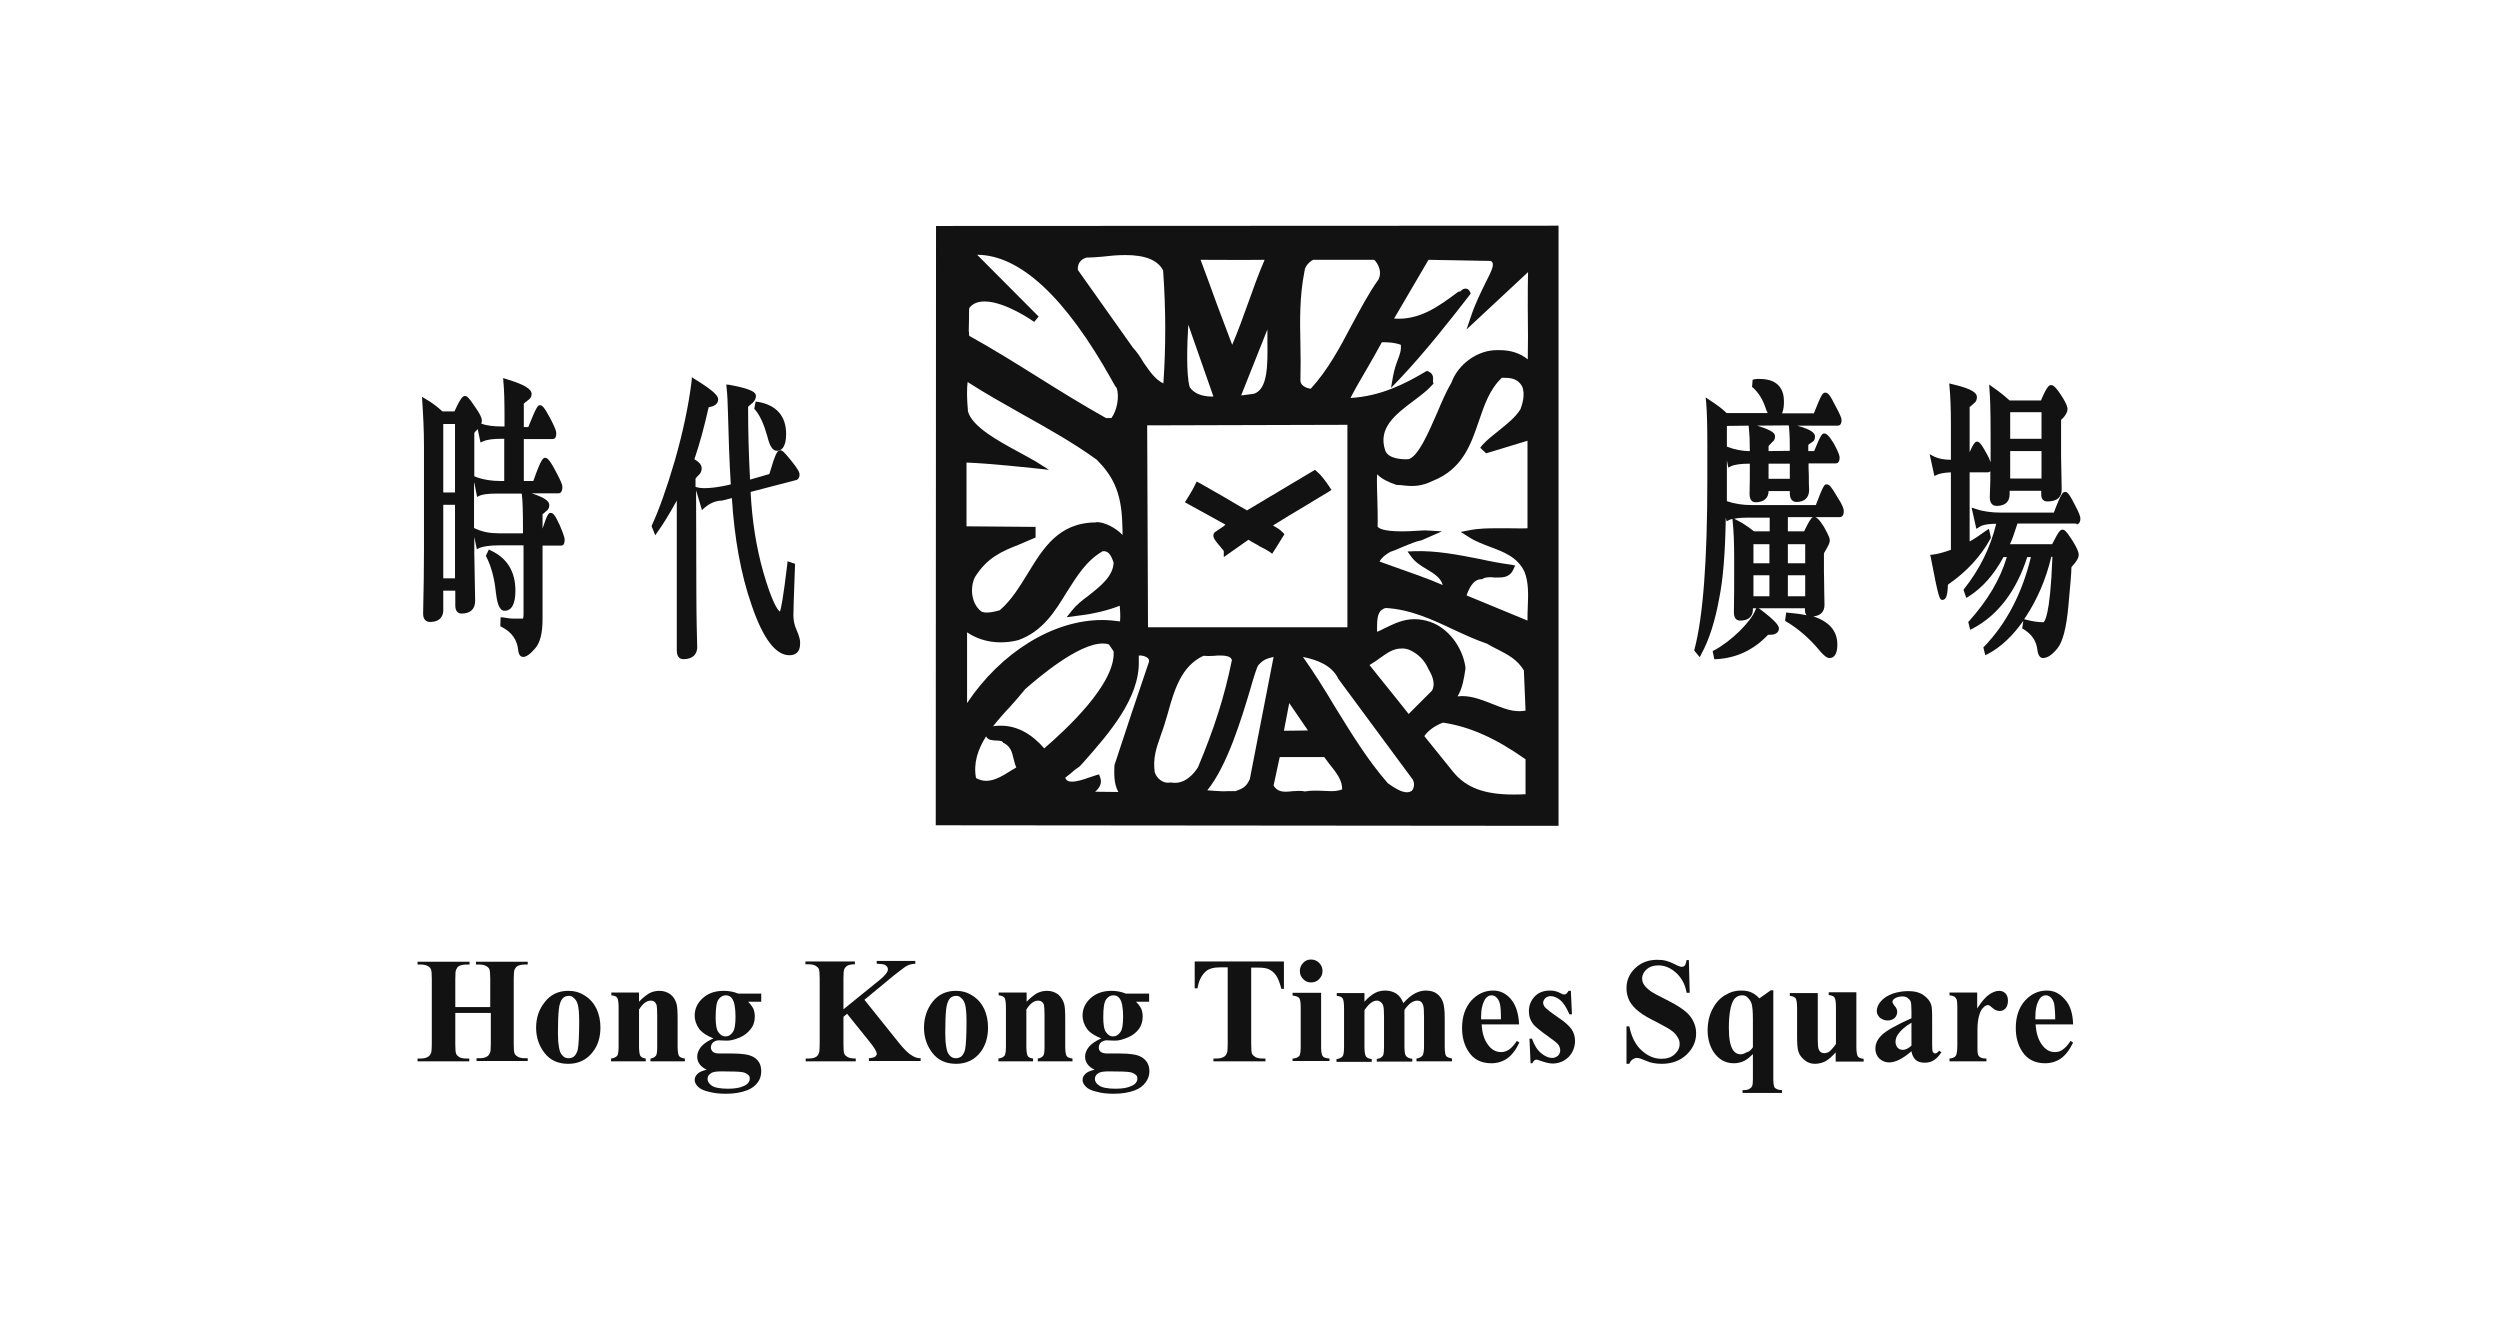 <svg xmlns="http://www.w3.org/2000/svg" width="144" height="76" viewBox="0 0 144 76" fill="none"><rect width="144" height="76" fill="white"></rect><g clip-path="url(#clip0_1019_4856)"><path d="M75.854 27.159L75.742 27.062L71.827 29.398C71.408 29.157 70.974 28.915 70.555 28.657C70.088 28.383 69.604 28.11 69.121 27.836L68.928 27.739L68.831 27.932C68.718 28.174 68.59 28.383 68.461 28.593L68.251 28.931L70.587 30.22C70.555 30.252 70.506 30.284 70.474 30.316C70.329 30.413 70.168 30.526 70.023 30.622C69.959 30.655 69.91 30.719 69.894 30.8C69.862 30.977 70.007 31.154 70.265 31.46C70.345 31.557 70.458 31.686 70.49 31.734V32.088L71.908 31.09C72.133 31.235 72.375 31.347 72.568 31.476C72.761 31.573 72.955 31.669 73.1 31.766L73.277 31.895L73.486 31.573C73.567 31.444 73.583 31.412 73.905 30.896L73.986 30.767L73.873 30.655C73.728 30.494 73.519 30.381 73.325 30.268C73.921 29.898 74.517 29.527 75.129 29.173C75.597 28.883 76.064 28.609 76.515 28.335L76.692 28.222L76.579 28.045C76.322 27.659 76.096 27.369 75.854 27.159" fill="#121212"></path><path d="M54.108 13.016H53.915L53.899 47.536L89.772 47.568V13L54.108 13.016ZM71.489 22.778L73.003 18.976V19.653C73.019 21.006 73.035 22.407 72.23 22.681L71.489 22.778ZM71.86 17.543C71.586 18.316 71.296 19.105 70.974 19.862C70.7 19.153 70.41 18.348 70.088 17.51C69.782 16.657 69.46 15.787 69.153 14.965C69.862 14.965 71.666 14.981 72.842 14.965C72.472 15.819 72.166 16.689 71.86 17.543V17.543ZM68.445 18.702L69.894 22.842H69.814C69.218 22.842 68.751 22.649 68.525 22.294C68.316 21.537 68.38 19.798 68.445 18.702V18.702ZM59.682 26.595C59.408 26.434 59.054 26.241 58.699 26.048C57.539 25.419 55.977 24.582 55.751 23.68V23.631C55.687 22.939 55.687 22.391 55.735 22.005C56.782 22.681 57.862 23.277 58.909 23.873C60.342 24.678 61.824 25.5 63.177 26.483C64.031 27.352 64.595 28.271 64.643 30.155C64.659 30.494 64.659 30.687 64.659 30.816C64.273 30.397 63.612 30.075 63.193 30.075C63.145 30.075 63.113 30.091 63.113 30.091C60.97 30.107 60.084 31.589 59.215 33.006C58.748 33.764 58.264 34.569 57.588 35.149C57.217 35.262 56.686 35.358 56.492 35.197C55.913 34.714 55.88 33.812 56.154 33.248C56.863 32.104 57.733 31.75 58.667 31.38C58.941 31.267 59.231 31.138 59.537 31.009L59.65 30.961V30.349L55.671 30.316V26.644C57.056 26.692 59.505 26.966 59.537 26.966L60.423 27.062L59.682 26.595ZM67.011 22.085C66.512 21.843 66.206 21.36 65.867 20.877C65.69 20.571 65.481 20.265 65.255 20.023L62.082 15.545C62.05 15.078 62.372 14.885 62.597 14.836C62.807 14.836 63.113 14.82 63.451 14.788C63.87 14.74 64.337 14.691 64.82 14.691C65.964 14.691 66.689 14.981 66.995 15.577C67.156 17.832 67.156 19.959 67.011 22.085ZM64.418 45.619L63.081 45.603C63.371 45.361 63.483 45.072 63.371 44.782L63.306 44.604L63.129 44.653C63.016 44.685 62.887 44.733 62.742 44.782C62.436 44.894 62.034 45.023 61.744 45.023C61.534 45.023 61.422 44.959 61.357 44.798C61.47 44.701 61.583 44.62 61.679 44.54C61.84 44.395 62.001 44.266 62.179 44.153L62.404 43.912C63.854 42.269 65.674 40.207 65.594 38.032V37.758C65.803 37.742 66.012 37.807 66.125 37.919C66.173 37.968 66.189 38.032 66.189 38.097C65.513 40.078 64.853 42.043 64.208 44.025L64.192 44.073C64.176 44.54 64.144 45.136 64.418 45.619V45.619ZM63.516 37.066C63.644 37.066 63.757 37.082 63.87 37.114L64.144 37.517C64.273 39.401 61.341 42.075 60.149 43.106C59.408 42.253 58.57 41.801 57.652 41.801C57.507 41.801 57.346 41.801 57.201 41.834C57.507 41.447 57.829 41.077 58.168 40.722C58.474 40.384 58.78 40.03 59.054 39.691C59.827 39.015 62.114 37.066 63.516 37.066V37.066ZM56.798 42.414C56.798 42.414 56.815 42.43 56.815 42.446C56.927 42.639 57.153 42.639 57.378 42.655C57.507 42.655 57.717 42.671 57.749 42.736L57.781 42.784L57.829 42.8C58.216 43.01 58.297 43.332 58.377 43.686C58.425 43.847 58.458 44.041 58.538 44.202C58.458 44.25 58.377 44.314 58.297 44.347C57.813 44.653 57.314 44.975 56.815 44.975C56.605 44.975 56.412 44.926 56.218 44.814C56.057 43.944 56.331 43.155 56.798 42.414V42.414ZM64.015 24.082H63.709C62.388 23.341 61.083 22.536 59.827 21.747C58.538 20.941 57.201 20.104 55.832 19.347C55.816 19.314 55.816 19.282 55.816 19.234C55.816 19.169 55.816 19.121 55.8 19.057C55.816 18.541 55.816 18.235 55.816 18.042C55.816 17.8 55.816 17.8 55.848 17.72C56.041 17.478 56.331 17.365 56.718 17.365C57.91 17.365 59.553 18.525 59.569 18.541L59.827 18.235L56.283 14.675C58.764 14.691 61.373 17.124 64.031 21.876C64.192 22.166 64.257 22.294 64.321 22.343C64.482 22.826 64.353 23.631 64.015 24.082V24.082ZM58.651 36.872C60.052 36.373 60.761 35.229 61.438 34.118C62.034 33.184 62.565 32.298 63.516 31.75C63.806 31.718 63.983 31.911 64.144 32.41C64.112 33.2 63.387 33.764 62.694 34.311C62.324 34.585 62.001 34.843 61.76 35.149L61.438 35.551L62.163 35.455C63 35.358 63.838 35.149 64.498 34.891C64.514 35.149 64.546 35.455 64.514 35.793C64.16 35.745 63.822 35.713 63.483 35.713C60.648 35.713 57.652 37.581 55.703 40.497V36.421C56.508 36.969 57.556 37.146 58.651 36.872V36.872ZM66.834 42.43C66.882 42.301 66.93 42.156 66.979 42.011C67.092 41.705 67.172 41.383 67.269 41.077C67.639 39.74 68.042 38.37 69.314 37.775C69.492 37.791 69.717 37.791 69.943 37.775C70.055 37.758 70.184 37.758 70.297 37.758C70.764 37.758 70.909 37.871 70.958 38.016C70.523 40.158 69.943 41.947 69.008 44.186C68.783 44.556 68.235 45.217 67.462 45.072H67.414H67.382C66.963 45.152 66.608 44.798 66.512 44.475C66.399 43.686 66.608 43.074 66.834 42.43V42.43ZM72.005 39.74C72.182 39.111 72.375 38.483 72.472 38.322L72.52 38.274C72.794 37.968 73.035 37.919 73.358 37.839L71.989 44.878C71.779 45.329 71.602 45.41 71.167 45.571H70.668C70.474 45.587 70.249 45.571 69.991 45.555C69.846 45.539 69.701 45.539 69.54 45.523C70.7 44.089 71.505 41.399 72.005 39.74V39.74ZM66.077 24.501C67.575 24.501 76.177 24.469 77.61 24.469V36.131H66.125L66.077 24.501ZM73.954 42.092L74.26 40.497L75.339 42.075L73.954 42.092ZM77.095 39.111L81.38 44.91C81.492 45.136 81.46 45.394 81.315 45.555C81.235 45.603 81.138 45.635 81.041 45.635C80.703 45.635 80.317 45.378 79.994 45.152L79.93 45.104C78.722 43.718 77.787 42.156 76.869 40.674C76.305 39.724 75.71 38.773 75.049 37.839C75.919 38.016 76.724 38.338 77.095 39.111V39.111ZM73.712 43.606H76.273C76.37 43.734 76.467 43.863 76.563 43.992C76.966 44.492 77.336 44.959 77.304 45.474C77.111 45.539 76.918 45.571 76.676 45.571C76.531 45.571 76.402 45.555 76.257 45.555C75.903 45.539 75.516 45.523 75.162 45.587C74.969 45.539 74.727 45.555 74.453 45.571C74.324 45.587 74.195 45.603 74.067 45.603C73.728 45.603 73.519 45.506 73.358 45.249L73.712 43.606ZM88.016 15.674C88 16.141 88 16.898 88 17.688C88.016 18.799 88.016 20.007 88 20.7C87.565 20.345 87.017 20.168 86.389 20.168C86.325 20.168 86.26 20.168 86.212 20.168C85.101 20.168 83.989 20.974 83.603 22.037C83.329 22.504 83.055 23.116 82.781 23.776C82.266 24.952 81.686 26.305 81.122 26.45C80.8 26.466 79.962 26.45 79.785 25.935C79.366 24.662 80.349 23.889 81.428 23.084C81.831 22.778 82.201 22.504 82.491 22.182L82.572 22.085L82.539 21.988C82.539 21.972 82.539 21.94 82.539 21.908C82.555 21.795 82.572 21.521 82.298 21.409L82.201 21.36L82.105 21.409C80.945 22.101 79.527 22.826 77.787 22.923C78.094 22.327 78.448 21.731 78.786 21.151C79.06 20.684 79.334 20.184 79.592 19.717C79.737 19.701 80.333 19.717 80.687 19.862C80.719 20.2 80.623 20.426 80.51 20.732C80.413 20.99 80.317 21.264 80.236 21.682L80.123 22.343L80.59 21.86C82.088 20.281 83.538 18.428 84.65 16.995L84.714 16.898L84.666 16.802C84.585 16.624 84.456 16.624 84.408 16.624C84.295 16.624 84.215 16.689 84.15 16.753C84.134 16.769 84.102 16.785 84.086 16.802L84.037 16.785L83.957 16.834C82.878 17.639 81.766 18.461 80.3 18.348L82.282 14.965L85.874 15.03C86.099 15.175 86.003 15.448 85.552 16.318C85.31 16.818 84.988 17.446 84.73 18.219L84.472 18.976L88.016 15.674ZM83.119 41.624C84.65 41.85 86.164 42.526 87.871 43.734V45.748C87.614 45.764 87.372 45.764 87.162 45.764C85.519 45.764 84.456 45.378 83.715 44.475L82.04 42.398C82.266 42.075 82.668 41.785 83.119 41.624V41.624ZM81.154 37.42C81.669 37.646 82.056 38.016 82.282 38.548C82.588 39.047 82.652 39.45 82.491 39.772L81.138 41.125C80.767 40.642 80.333 40.126 79.93 39.611C79.559 39.16 79.221 38.725 78.883 38.306C79.108 38.177 79.318 38.032 79.511 37.887C79.914 37.597 80.268 37.356 80.703 37.356C80.848 37.34 81.009 37.372 81.154 37.42ZM84.215 40.094C84.134 40.094 84.054 40.11 83.957 40.11C84.247 39.627 84.327 39.063 84.408 38.532V38.451V38.419C84.231 37.243 83.409 36.18 82.394 35.825C82.072 35.713 81.766 35.664 81.476 35.664C80.8 35.664 80.284 35.938 79.769 36.18C79.608 36.26 79.463 36.341 79.318 36.389V36.196C79.318 35.568 79.35 35.149 79.817 35.02C81.251 35.1 82.523 35.697 83.748 36.276C84.376 36.566 85.004 36.856 85.664 37.082C85.874 37.211 86.083 37.324 86.293 37.42C86.873 37.726 87.372 37.968 87.775 38.612L87.871 40.932C87.758 40.948 87.63 40.964 87.517 40.964C86.969 40.964 86.486 40.755 85.954 40.545C85.407 40.336 84.843 40.094 84.215 40.094V40.094ZM85.31 33.361H85.374L85.423 33.329C85.503 33.28 85.632 33.248 85.842 33.248C85.922 33.248 85.987 33.248 86.067 33.264H86.309C86.518 33.264 86.969 33.264 87.162 32.813L87.275 32.572L87.017 32.523C86.421 32.443 85.826 32.33 85.246 32.201C84.005 31.959 82.717 31.702 81.444 31.75L81.073 31.766L81.283 32.056C81.508 32.378 81.847 32.588 82.169 32.781C82.604 33.039 82.99 33.28 83.103 33.699C82.185 33.296 81.251 32.99 80.317 32.652C80.026 32.555 79.753 32.443 79.463 32.346C79.559 32.153 79.769 31.959 80.091 31.782C80.349 31.702 80.59 31.589 80.816 31.492C81.186 31.347 81.525 31.186 81.879 31.122L83.055 30.606L82.233 30.558C82.105 30.542 81.879 30.558 81.605 30.574C81.347 30.59 81.041 30.606 80.751 30.606C79.672 30.606 79.414 30.429 79.35 30.332C79.366 29.914 79.35 29.334 79.334 28.722C79.318 28.238 79.302 27.755 79.318 27.32C79.624 27.61 80.01 27.787 80.397 27.916L80.445 27.932C80.606 27.932 80.751 27.948 80.88 27.965C81.444 28.029 81.911 27.997 82.507 27.707C84.231 27.03 84.714 25.629 85.181 24.26C85.503 23.309 85.809 22.423 86.502 21.763H86.695C87.162 21.763 87.452 21.892 87.662 22.23C87.887 22.713 87.662 23.341 87.581 23.567C87.259 24.082 86.776 24.437 86.325 24.807C86.003 25.065 85.664 25.323 85.374 25.645L85.262 25.79L85.6 26.112L87.984 25.387V30.429C87.646 30.445 87.291 30.429 86.953 30.429C86.711 30.429 86.47 30.429 86.228 30.429C85.777 30.429 85.197 30.429 84.633 30.542L84.134 30.639L84.569 30.912C84.956 31.17 85.391 31.331 85.809 31.492C86.631 31.798 87.404 32.088 87.807 32.926C88.048 33.522 88.032 34.215 88 34.956C87.984 35.213 87.984 35.487 87.984 35.745C86.808 35.262 85.648 34.778 84.472 34.295C84.698 33.667 84.956 33.377 85.31 33.361V33.361ZM75.146 15.626C75.13 15.352 75.468 15.03 75.645 14.965H79.157C79.43 15.239 79.592 15.69 79.414 16.077C78.818 16.914 78.335 17.849 77.852 18.735C77.192 19.991 76.499 21.296 75.5 22.391C75.226 22.359 74.904 22.198 74.904 21.924C74.92 21.199 74.92 20.506 74.904 19.83C74.872 18.412 74.856 17.075 75.13 15.674V15.658V15.626H75.146Z" fill="#121212"></path><path d="M31.718 29.543C31.621 29.543 31.541 29.543 31.251 30.445V29.623C31.283 29.607 31.331 29.543 31.492 29.414C31.637 29.317 31.637 29.156 31.637 29.092C31.637 28.915 31.509 28.705 30.622 28.415H32.169C32.266 28.415 32.394 28.351 32.394 28.045C32.394 27.948 32.346 27.771 32.008 27.143C31.637 26.434 31.509 26.37 31.396 26.37C31.299 26.37 31.186 26.37 30.719 27.707H30.172V25.29H31.831C32.04 25.29 32.04 25.049 32.04 24.936C32.04 24.775 31.847 24.388 31.686 24.082C31.347 23.454 31.235 23.341 31.106 23.341C30.993 23.341 30.929 23.341 30.429 24.598H30.172V23.245C30.204 23.229 30.268 23.164 30.413 23.051C30.542 22.971 30.622 22.842 30.622 22.697C30.622 22.407 30.204 22.149 29.189 21.843L28.98 21.779L28.996 21.988C29.044 22.471 29.06 23.164 29.06 24.098V24.566H28.963C28.384 24.566 27.981 24.501 27.723 24.404C27.739 24.34 27.755 24.292 27.755 24.227C27.755 24.066 27.642 23.825 27.353 23.422C26.982 22.858 26.885 22.81 26.789 22.81C26.692 22.81 26.579 22.81 26.177 23.696H25.484C25.162 23.406 24.84 23.164 24.55 23.003L24.308 22.858L24.324 23.148C24.372 23.857 24.421 24.743 24.421 25.725V31.621C24.421 32.684 24.405 33.941 24.372 35.358C24.372 35.793 24.679 35.825 24.759 35.825C25.436 35.825 25.532 35.39 25.532 35.149V34.021H26.225V34.891C26.225 35.294 26.483 35.342 26.579 35.342C27.095 35.342 27.369 35.084 27.369 34.601C27.337 33.087 27.32 32.185 27.32 31.879V30.928L27.465 31.637L27.626 31.556C27.836 31.476 28.206 31.412 28.738 31.412H30.155V35.374C30.155 35.584 30.123 35.632 30.123 35.632H29.866H29.592C29.382 35.632 29.205 35.6 29.012 35.568L28.834 35.551L28.818 36.067L28.899 36.115C29.479 36.405 29.801 36.872 29.849 37.468C29.866 37.565 29.898 37.839 30.139 37.839C30.317 37.839 30.542 37.678 30.832 37.339C31.122 37.001 31.251 36.453 31.251 35.648V31.428H32.314C32.523 31.428 32.523 31.186 32.523 31.073C32.523 30.912 32.33 30.461 32.249 30.268C31.976 29.672 31.863 29.543 31.718 29.543V29.543ZM26.209 28.367H25.532V24.421H26.209V28.367ZM26.209 33.312H25.532V29.076H26.209V33.312ZM27.32 24.952C27.32 24.952 27.32 24.904 27.465 24.775C27.481 24.759 27.497 24.743 27.514 24.71L27.675 25.484L27.836 25.419C28.045 25.323 28.4 25.274 28.867 25.274H29.044V27.707H28.851C28.303 27.707 27.836 27.626 27.481 27.497L27.32 27.433V24.952ZM27.32 27.803L27.481 28.625L27.642 28.544C27.788 28.48 28.11 28.431 28.577 28.431H30.043L30.059 28.48C30.107 28.866 30.123 29.511 30.123 30.509V30.719H28.754C28.222 30.719 27.804 30.638 27.449 30.477L27.304 30.413V27.803H27.32Z" fill="#121212"></path><path d="M29.06 35.181C29.479 35.181 29.688 34.778 29.688 34.021C29.688 32.942 29.221 32.153 28.287 31.718L28.158 31.653L27.981 32.024L28.013 32.072C28.287 32.604 28.48 33.296 28.561 34.118C28.625 34.666 28.738 35.181 29.06 35.181" fill="#121212"></path><path d="M43.445 23.551L43.493 23.599C43.783 23.938 44.008 24.453 44.202 25.146C44.331 25.694 44.508 25.967 44.749 25.967C44.991 25.967 45.281 25.79 45.281 25.001C45.281 23.97 44.733 23.342 43.67 23.148L43.525 23.132L43.445 23.551Z" fill="#121212"></path><path d="M45.877 36.276C45.748 35.986 45.7 35.696 45.7 35.439C45.7 35.052 45.732 34.375 45.764 33.361L45.797 32.475L45.362 32.33L45.346 32.507C45.12 34.424 44.991 35.036 44.927 35.229C44.782 35.133 44.476 34.698 43.976 32.99C43.557 31.524 43.316 29.962 43.235 28.335L45.893 27.642C45.958 27.61 46.054 27.529 46.054 27.336C46.054 27.223 45.99 27.046 45.571 26.531C45.104 25.951 45.039 25.935 44.943 25.935C44.782 25.935 44.685 26.047 44.315 27.304L43.203 27.626C43.123 26.144 43.09 24.727 43.09 23.438C43.123 23.39 43.219 23.325 43.316 23.229L43.364 23.196C43.477 23.067 43.541 22.955 43.541 22.81C43.541 22.633 43.413 22.423 42.011 22.165L41.834 22.149L41.85 22.326C41.898 22.697 41.914 23.196 41.931 23.792C41.963 25.145 42.011 26.531 42.092 27.9L42.043 27.916C42.043 27.916 41.995 27.916 41.898 27.948C41.093 28.125 40.529 28.142 40.255 28.093L40.062 28.045V27.578C40.078 27.529 40.159 27.449 40.288 27.32C40.368 27.239 40.416 27.111 40.416 26.966C40.416 26.788 40.288 26.627 39.998 26.45C40.288 25.596 40.561 24.614 40.819 23.454C40.835 23.454 40.867 23.454 40.916 23.438C41.318 23.357 41.367 23.116 41.367 23.003C41.367 22.826 41.206 22.568 40.03 21.843L39.852 21.73L39.836 21.956C39.659 23.406 39.321 24.952 38.87 26.531C38.387 28.174 37.952 29.382 37.549 30.252L37.533 30.316L37.742 30.832L37.887 30.622C38.193 30.203 38.564 29.591 38.983 28.834V33.747V37.468C38.983 37.887 39.208 37.968 39.353 37.968C40.046 37.968 40.159 37.533 40.159 37.275C40.11 35.439 40.11 34.392 40.11 34.118L40.094 28.238L40.432 29.382L40.593 29.237C40.9 28.979 41.238 28.834 41.592 28.834L42.156 28.689C42.301 30.993 42.672 33.087 43.3 34.875C43.96 36.808 44.685 37.742 45.474 37.742C45.877 37.742 46.086 37.5 46.086 37.082C46.102 36.872 46.038 36.647 45.877 36.276" fill="#121212"></path><path d="M105.22 27.9C105.091 27.9 105.043 27.9 104.592 29.092H100.887C100.355 29.092 99.872 29.011 99.469 28.866V27.61V26.515L99.55 26.933L99.711 26.853C99.92 26.756 100.291 26.708 100.774 26.708H100.79V26.982C100.79 27.384 100.79 27.868 100.774 28.448C100.774 28.866 100.983 28.931 101.128 28.931C101.595 28.931 101.869 28.689 101.869 28.287H103.093V28.431C103.093 28.866 103.383 28.915 103.464 28.915C103.947 28.915 104.205 28.657 104.205 28.222C104.189 27.964 104.189 27.674 104.189 27.384C104.189 27.223 104.173 27.078 104.173 26.966V26.74V26.692H105.735C105.832 26.692 105.961 26.643 105.961 26.354C105.961 26.305 105.961 26.16 105.639 25.564C105.333 25.065 105.204 24.968 105.075 24.968C104.978 24.968 104.898 24.968 104.495 25.983H104.157V25.629C104.173 25.613 104.237 25.548 104.398 25.451C104.495 25.403 104.543 25.29 104.543 25.145C104.543 24.968 104.398 24.759 103.512 24.517H105.864C105.945 24.517 106.074 24.469 106.074 24.195C106.074 24.098 106.025 23.937 105.703 23.341C105.397 22.729 105.284 22.616 105.139 22.616C104.994 22.616 104.93 22.665 104.479 23.808H102.642C102.739 23.615 102.755 23.341 102.755 23.116C102.755 22.536 102.514 21.827 101.354 21.827C101.209 21.827 101.128 21.827 101.064 21.843L100.951 21.875L100.919 22.294L100.967 22.326C101.273 22.6 101.515 22.971 101.676 23.438C101.724 23.583 101.773 23.712 101.821 23.792H99.453C99.211 23.551 98.905 23.325 98.487 23.051L98.245 22.89L98.277 23.196C98.326 23.808 98.342 24.582 98.342 25.629V27.658C98.342 32.249 98.1 35.535 97.601 37.404L97.585 37.468L97.907 37.855L98.003 37.662C98.438 36.872 98.793 35.777 99.034 34.424C99.244 33.393 99.373 31.879 99.405 29.817L99.453 30.026L99.614 29.946C99.662 29.93 99.711 29.897 99.791 29.897L99.807 30.091C99.856 30.59 99.888 31.202 99.888 32.104V33.103C99.888 33.667 99.888 34.392 99.872 35.278C99.872 35.696 100.113 35.745 100.226 35.745C100.838 35.745 100.967 35.39 100.967 35.1V35.036H101.161L101.112 35.133C100.983 35.471 100.677 35.873 100.194 36.357C99.711 36.824 99.228 37.194 98.744 37.452L98.648 37.501L98.744 37.968H98.873C100.017 37.903 101.016 37.436 101.837 36.566H101.934C102.417 36.566 102.465 36.309 102.465 36.196C102.465 36.051 102.32 35.793 101.354 35.068L101.289 35.036H103.963V35.084C103.963 35.261 103.996 35.374 104.06 35.439C103.754 35.374 103.4 35.326 103.013 35.294L102.884 35.278L102.82 35.761L102.9 35.809C103.577 36.212 104.205 36.76 104.737 37.388C105.155 37.903 105.316 37.903 105.381 37.903C105.574 37.903 105.832 37.774 105.832 37.13C105.832 36.341 105.365 35.809 104.447 35.503C104.865 35.471 105.091 35.229 105.091 34.843L105.075 34.005C105.075 33.441 105.059 33.071 105.059 32.926V31.879C105.059 31.879 105.075 31.83 105.155 31.701C105.316 31.428 105.397 31.267 105.397 31.122C105.397 31.025 105.349 30.864 105.059 30.348C104.817 29.962 104.688 29.833 104.559 29.785H105.977C106.025 29.785 106.202 29.768 106.202 29.446C106.202 29.334 106.17 29.14 105.8 28.576C105.478 28.029 105.365 27.9 105.22 27.9V27.9ZM102.981 31.347H103.979V32.443H102.981V31.347ZM103.979 34.343H102.981V33.135H103.979V34.343ZM103.915 30.606H102.981V29.785H104.43C104.318 29.833 104.205 30.01 103.915 30.606ZM101.918 32.443H100.999V31.347H101.918V32.443ZM101.918 34.343H100.999V33.135H101.918V34.343ZM103.093 27.578H101.869V26.708H103.093V27.578ZM101.869 25.983V25.693C101.901 25.661 101.95 25.596 102.111 25.435C102.224 25.355 102.24 25.226 102.24 25.129C102.24 24.984 102.159 24.807 101.209 24.517L103.029 24.501L103.045 24.566C103.093 25.081 103.093 25.548 103.093 25.967L101.869 25.983ZM99.469 24.533L100.726 24.517V24.582C100.774 25 100.79 25.468 100.79 25.983C100.323 25.983 99.888 25.886 99.566 25.758L99.469 25.725V24.533ZM99.888 29.881C100.081 29.833 100.355 29.817 100.79 29.817H101.934V30.606H101.032C100.726 30.364 100.403 30.139 100.049 29.962L99.888 29.881Z" fill="#121212"></path><path d="M119.604 30.203C119.653 30.203 119.83 30.171 119.83 29.865C119.83 29.769 119.782 29.575 119.492 29.044C119.137 28.335 119.041 28.335 118.96 28.335C118.831 28.335 118.751 28.335 118.3 29.527H115.255C114.691 29.527 114.176 29.446 113.805 29.318L113.564 29.237L113.838 30.461L114.015 30.349C114.128 30.268 114.401 30.171 114.981 30.171C114.643 31.557 114.031 32.781 113.145 33.908L113.097 33.973L113.258 34.44L113.419 34.343C114.192 33.844 114.852 33.103 115.4 32.088H115.593C115.207 33.377 114.498 34.569 113.419 35.777L113.371 35.825L113.483 36.276L113.644 36.196C115.094 35.423 116.141 34.037 116.769 32.088H116.979C116.479 34.166 115.577 35.906 114.289 37.243L114.24 37.291L114.353 37.742L114.514 37.662C115.223 37.291 115.916 36.647 116.544 35.761L116.479 36.196L116.56 36.244C117.027 36.534 117.285 36.904 117.349 37.404C117.365 37.565 117.43 37.903 117.671 37.903C117.929 37.903 118.203 37.726 118.525 37.323C118.815 36.953 119.025 36.164 119.137 34.923C119.25 33.715 119.314 32.974 119.314 32.684C119.314 32.668 119.331 32.636 119.395 32.571C119.604 32.346 119.733 32.136 119.733 31.959C119.733 31.798 119.637 31.557 119.363 31.122C118.992 30.542 118.896 30.51 118.799 30.51C118.686 30.51 118.606 30.542 118.203 31.347H115.771C115.9 31.09 116.028 30.703 116.206 30.155H119.604V30.203ZM116.689 35.519C117.349 34.52 117.849 33.361 118.155 32.072H118.219C118.09 35.632 117.736 35.825 117.704 35.841C117.414 35.841 117.075 35.793 116.705 35.696L116.592 35.664C116.624 35.616 116.657 35.568 116.689 35.519" fill="#121212"></path><path d="M114.659 31.009L114.675 30.961L114.562 30.461L114.385 30.574C114.031 30.832 113.725 31.041 113.451 31.186V27.207H114.498C114.514 27.207 114.579 27.207 114.643 27.143V27.674L114.611 28.641C114.611 29.108 114.901 29.14 114.997 29.14C115.658 29.14 115.754 28.722 115.754 28.48V28.27H117.575V28.496C117.575 28.786 117.752 28.883 117.913 28.883C118.606 28.883 118.751 28.528 118.751 28.222V28.013C118.734 26.998 118.718 26.434 118.718 26.289V24.195C118.718 24.195 118.734 24.147 118.799 24.115C119.008 23.889 119.089 23.712 119.089 23.567C119.089 23.503 119.089 23.325 118.718 22.762C118.364 22.214 118.235 22.182 118.138 22.182C118.058 22.182 117.929 22.182 117.559 23.068H115.754C115.416 22.762 115.126 22.536 114.82 22.327L114.579 22.149L114.595 22.456C114.627 22.81 114.659 23.551 114.659 25.017V26.547V26.628C114.611 26.483 114.53 26.289 114.401 26.08C114.063 25.436 113.934 25.436 113.886 25.436C113.821 25.436 113.709 25.436 113.451 26.048V23.438C113.467 23.438 113.467 23.422 113.483 23.422C113.548 23.374 113.628 23.293 113.741 23.196C113.821 23.132 113.87 23.019 113.87 22.874C113.87 22.681 113.725 22.423 112.468 22.133L112.275 22.085L112.291 22.262C112.339 22.81 112.372 23.519 112.372 24.372V26.483C111.969 26.483 111.663 26.418 111.421 26.305L111.147 26.16L111.421 27.417L111.598 27.336C111.711 27.288 111.937 27.224 112.372 27.207V31.669C111.969 31.814 111.615 31.911 111.341 31.943L111.18 31.959L111.212 32.104C111.679 34.553 111.727 34.553 111.888 34.553C112.082 34.553 112.178 34.327 112.194 33.747C112.194 33.715 112.211 33.683 112.211 33.667C113.29 32.926 114.111 32.024 114.659 31.009V31.009ZM115.787 23.744H117.591V25.274H115.787V23.744ZM117.591 27.562H115.787V25.983H117.591V27.562Z" fill="#121212"></path><path d="M26.225 58.377V60.149C26.225 60.455 26.241 60.632 26.273 60.697C26.305 60.777 26.37 60.825 26.45 60.89C26.547 60.938 26.676 60.97 26.837 60.97H27.03V61.132H24.05V60.97H24.244C24.405 60.97 24.55 60.938 24.646 60.874C24.727 60.842 24.775 60.761 24.823 60.664C24.856 60.6 24.872 60.423 24.872 60.133V56.38C24.872 56.09 24.856 55.912 24.823 55.832C24.791 55.751 24.727 55.687 24.63 55.639C24.534 55.59 24.405 55.558 24.244 55.558H24.05V55.397H27.046V55.558H26.853C26.692 55.558 26.547 55.59 26.45 55.639C26.37 55.671 26.322 55.751 26.273 55.848C26.241 55.912 26.225 56.09 26.225 56.38V58.007H28.238V56.38C28.238 56.09 28.222 55.912 28.19 55.832C28.158 55.751 28.093 55.687 27.997 55.639C27.9 55.59 27.771 55.558 27.61 55.558H27.417V55.397H30.397V55.558H30.22C30.043 55.558 29.914 55.59 29.817 55.639C29.753 55.671 29.688 55.751 29.64 55.848C29.608 55.912 29.591 56.09 29.591 56.38V60.133C29.591 60.439 29.608 60.616 29.64 60.681C29.672 60.761 29.736 60.809 29.833 60.874C29.93 60.922 30.059 60.954 30.22 60.954H30.397V61.115H27.449V60.954H27.642C27.803 60.954 27.948 60.922 28.045 60.858C28.126 60.825 28.174 60.745 28.222 60.648C28.255 60.584 28.271 60.407 28.271 60.117V58.345H26.225V58.377Z" fill="#121212"></path><path d="M32.733 57.072C33.071 57.072 33.393 57.153 33.683 57.346C33.973 57.523 34.198 57.781 34.359 58.103C34.505 58.425 34.585 58.78 34.585 59.182C34.585 59.746 34.44 60.213 34.15 60.584C33.812 61.035 33.329 61.276 32.733 61.276C32.137 61.276 31.686 61.067 31.363 60.648C31.041 60.23 30.88 59.746 30.88 59.199C30.88 58.635 31.041 58.135 31.38 57.717C31.718 57.282 32.169 57.072 32.733 57.072V57.072ZM32.765 57.362C32.62 57.362 32.491 57.41 32.394 57.523C32.298 57.636 32.217 57.846 32.185 58.168C32.153 58.49 32.137 58.925 32.137 59.505C32.137 59.811 32.153 60.084 32.201 60.342C32.233 60.552 32.298 60.697 32.394 60.793C32.491 60.906 32.604 60.954 32.733 60.954C32.861 60.954 32.974 60.922 33.055 60.858C33.167 60.761 33.232 60.632 33.28 60.455C33.329 60.197 33.361 59.65 33.361 58.844C33.361 58.361 33.329 58.039 33.28 57.862C33.232 57.684 33.151 57.556 33.039 57.475C32.974 57.394 32.877 57.362 32.765 57.362" fill="#121212"></path><path d="M36.808 57.185V57.7C37.001 57.491 37.211 57.33 37.388 57.217C37.565 57.121 37.775 57.072 37.984 57.072C38.242 57.072 38.451 57.153 38.628 57.282C38.806 57.427 38.902 57.604 38.967 57.813C39.015 57.974 39.031 58.28 39.031 58.731V60.262C39.031 60.568 39.063 60.761 39.112 60.825C39.176 60.906 39.289 60.954 39.45 60.971V61.132H37.468V60.971C37.614 60.954 37.726 60.89 37.791 60.793C37.839 60.713 37.855 60.552 37.855 60.262V58.506C37.855 58.184 37.839 57.974 37.823 57.894C37.791 57.813 37.758 57.749 37.694 57.7C37.63 57.652 37.565 57.636 37.485 57.636C37.243 57.636 37.017 57.813 36.808 58.151V60.262C36.808 60.568 36.84 60.745 36.889 60.825C36.953 60.906 37.05 60.954 37.195 60.971V61.132H35.197V60.971C35.358 60.954 35.487 60.89 35.552 60.809C35.6 60.745 35.632 60.568 35.632 60.262V58.039C35.632 57.733 35.6 57.556 35.552 57.475C35.503 57.394 35.391 57.346 35.213 57.33V57.169H36.808V57.185Z" fill="#121212"></path><path d="M42.527 57.233H43.847V57.7H43.09C43.235 57.846 43.316 57.958 43.38 58.071C43.445 58.216 43.477 58.377 43.477 58.554C43.477 58.844 43.396 59.086 43.235 59.279C43.074 59.489 42.865 59.65 42.607 59.762C42.333 59.875 42.092 59.94 41.898 59.94C41.882 59.94 41.721 59.94 41.399 59.923C41.27 59.923 41.173 59.972 41.077 60.036C40.996 60.117 40.948 60.213 40.948 60.342C40.948 60.439 40.996 60.519 41.061 60.584C41.141 60.648 41.27 60.681 41.431 60.681H42.156C42.752 60.681 43.155 60.745 43.38 60.874C43.703 61.051 43.847 61.325 43.847 61.711C43.847 61.953 43.783 62.163 43.638 62.356C43.493 62.549 43.3 62.694 43.058 62.791C42.688 62.936 42.285 63 41.802 63C41.447 63 41.125 62.968 40.835 62.887C40.545 62.823 40.336 62.726 40.207 62.597C40.078 62.468 40.014 62.34 40.014 62.211C40.014 62.082 40.062 61.969 40.159 61.873C40.255 61.76 40.432 61.679 40.706 61.615C40.336 61.438 40.159 61.18 40.159 60.858C40.159 60.664 40.239 60.471 40.384 60.294C40.529 60.117 40.771 59.956 41.093 59.811C40.722 59.666 40.449 59.489 40.271 59.263C40.11 59.038 40.014 58.78 40.014 58.49C40.014 58.103 40.175 57.765 40.481 57.491C40.803 57.201 41.206 57.072 41.689 57.072C41.979 57.072 42.253 57.121 42.527 57.233V57.233ZM41.56 61.711C41.27 61.711 41.077 61.744 40.996 61.792C40.835 61.873 40.755 62.001 40.755 62.146C40.755 62.291 40.835 62.42 40.996 62.533C41.157 62.646 41.48 62.71 41.931 62.71C42.317 62.71 42.623 62.662 42.849 62.549C43.074 62.452 43.187 62.307 43.187 62.114C43.187 62.05 43.171 61.985 43.123 61.937C43.042 61.856 42.929 61.792 42.784 61.76C42.623 61.727 42.221 61.711 41.56 61.711V61.711ZM41.802 57.33C41.641 57.33 41.496 57.41 41.383 57.572C41.27 57.733 41.222 58.071 41.222 58.602C41.222 59.021 41.27 59.311 41.383 59.456C41.496 59.617 41.624 59.698 41.786 59.698C41.963 59.698 42.092 59.617 42.204 59.456C42.317 59.311 42.365 59.005 42.365 58.554C42.365 58.055 42.301 57.7 42.172 57.523C42.092 57.394 41.963 57.33 41.802 57.33Z" fill="#121212"></path><path d="M49.791 57.588L51.805 60.101C52.095 60.455 52.336 60.697 52.546 60.809C52.691 60.906 52.852 60.954 53.029 60.954V61.115H50.049V60.954C50.226 60.938 50.355 60.906 50.419 60.858C50.468 60.809 50.5 60.761 50.5 60.697C50.5 60.584 50.371 60.358 50.113 60.036L48.792 58.393L48.583 58.57V60.133C48.583 60.439 48.599 60.616 48.631 60.697C48.664 60.777 48.728 60.825 48.825 60.89C48.921 60.938 49.066 60.97 49.292 60.97V61.132H46.408V60.97H46.602C46.763 60.97 46.908 60.938 47.004 60.874C47.069 60.842 47.133 60.761 47.166 60.664C47.198 60.6 47.214 60.423 47.214 60.133V56.364C47.214 56.074 47.198 55.896 47.166 55.816C47.133 55.735 47.069 55.687 46.972 55.623C46.876 55.574 46.747 55.542 46.586 55.542H46.392V55.381H49.243V55.542C49.05 55.542 48.905 55.574 48.809 55.623C48.728 55.671 48.68 55.735 48.631 55.816C48.599 55.88 48.583 56.074 48.583 56.347V58.135L50.709 56.412C50.999 56.17 51.144 55.977 51.144 55.832C51.144 55.719 51.08 55.639 50.967 55.574C50.903 55.542 50.758 55.526 50.5 55.51V55.349H52.723V55.51C52.53 55.526 52.368 55.558 52.256 55.623C52.143 55.671 51.885 55.88 51.466 56.202L49.791 57.588Z" fill="#121212"></path><path d="M55.059 57.072C55.397 57.072 55.719 57.153 56.009 57.346C56.299 57.523 56.525 57.781 56.686 58.103C56.831 58.425 56.911 58.78 56.911 59.182C56.911 59.746 56.766 60.213 56.492 60.584C56.154 61.035 55.671 61.276 55.075 61.276C54.479 61.276 54.028 61.067 53.706 60.648C53.383 60.23 53.222 59.746 53.222 59.199C53.222 58.635 53.383 58.135 53.706 57.717C54.044 57.282 54.495 57.072 55.059 57.072ZM55.075 57.362C54.93 57.362 54.801 57.41 54.704 57.523C54.608 57.636 54.527 57.846 54.495 58.168C54.463 58.49 54.447 58.925 54.447 59.505C54.447 59.811 54.463 60.084 54.511 60.342C54.543 60.552 54.608 60.697 54.704 60.793C54.801 60.906 54.914 60.954 55.043 60.954C55.172 60.954 55.268 60.922 55.365 60.858C55.478 60.761 55.542 60.632 55.59 60.455C55.639 60.197 55.671 59.65 55.671 58.844C55.671 58.361 55.639 58.039 55.59 57.862C55.542 57.684 55.462 57.556 55.349 57.475C55.284 57.394 55.188 57.362 55.075 57.362" fill="#121212"></path><path d="M59.134 57.185V57.7C59.327 57.491 59.537 57.33 59.714 57.217C59.907 57.121 60.1 57.072 60.31 57.072C60.568 57.072 60.777 57.153 60.954 57.282C61.115 57.427 61.228 57.604 61.292 57.813C61.341 57.974 61.357 58.28 61.357 58.731V60.262C61.357 60.568 61.389 60.761 61.438 60.825C61.486 60.906 61.615 60.954 61.776 60.971V61.132H59.778V60.971C59.923 60.954 60.036 60.89 60.1 60.793C60.149 60.713 60.165 60.552 60.165 60.262V58.506C60.165 58.184 60.149 57.974 60.133 57.894C60.117 57.813 60.068 57.749 60.004 57.7C59.939 57.652 59.875 57.636 59.794 57.636C59.553 57.636 59.327 57.813 59.118 58.151V60.262C59.118 60.568 59.15 60.745 59.198 60.825C59.247 60.906 59.359 60.954 59.505 60.971V61.132H57.507V60.971C57.668 60.954 57.797 60.89 57.861 60.809C57.91 60.745 57.942 60.568 57.942 60.262V58.039C57.942 57.733 57.91 57.556 57.861 57.475C57.813 57.394 57.684 57.346 57.523 57.33V57.169H59.134V57.185Z" fill="#121212"></path><path d="M64.853 57.233H66.189V57.7H65.432C65.577 57.846 65.658 57.958 65.722 58.071C65.787 58.216 65.819 58.377 65.819 58.554C65.819 58.844 65.738 59.086 65.594 59.279C65.432 59.489 65.223 59.65 64.949 59.762C64.675 59.875 64.45 59.94 64.24 59.94C64.224 59.94 64.063 59.94 63.741 59.923C63.612 59.923 63.516 59.972 63.419 60.036C63.338 60.117 63.29 60.213 63.29 60.342C63.29 60.439 63.322 60.519 63.403 60.584C63.483 60.648 63.612 60.681 63.773 60.681H64.498C65.094 60.681 65.497 60.745 65.722 60.874C66.044 61.051 66.206 61.325 66.206 61.711C66.206 61.953 66.125 62.163 65.98 62.356C65.835 62.549 65.642 62.694 65.4 62.791C65.03 62.936 64.611 63 64.144 63C63.789 63 63.467 62.968 63.177 62.887C62.887 62.823 62.678 62.726 62.549 62.597C62.42 62.468 62.356 62.34 62.356 62.211C62.356 62.082 62.404 61.969 62.501 61.873C62.597 61.76 62.775 61.679 63.048 61.615C62.678 61.438 62.501 61.18 62.501 60.858C62.501 60.664 62.581 60.471 62.726 60.294C62.871 60.117 63.113 59.956 63.435 59.811C63.065 59.666 62.775 59.489 62.613 59.263C62.452 59.038 62.356 58.78 62.356 58.49C62.356 58.103 62.517 57.765 62.823 57.491C63.145 57.201 63.548 57.072 64.031 57.072C64.305 57.072 64.579 57.121 64.853 57.233V57.233ZM63.87 61.711C63.58 61.711 63.387 61.744 63.306 61.792C63.145 61.873 63.065 62.001 63.065 62.146C63.065 62.291 63.145 62.42 63.322 62.533C63.483 62.646 63.806 62.71 64.257 62.71C64.643 62.71 64.949 62.662 65.175 62.549C65.4 62.452 65.513 62.307 65.513 62.114C65.513 62.05 65.497 61.985 65.448 61.937C65.368 61.856 65.255 61.792 65.11 61.76C64.949 61.727 64.546 61.711 63.87 61.711V61.711ZM64.128 57.33C63.967 57.33 63.822 57.41 63.709 57.572C63.596 57.733 63.548 58.071 63.548 58.602C63.548 59.021 63.596 59.311 63.709 59.456C63.822 59.617 63.95 59.698 64.112 59.698C64.273 59.698 64.418 59.617 64.53 59.456C64.643 59.311 64.691 59.005 64.691 58.554C64.691 58.055 64.627 57.7 64.498 57.523C64.418 57.394 64.289 57.33 64.128 57.33Z" fill="#121212"></path><path d="M73.954 55.413V56.959H73.809C73.712 56.605 73.615 56.347 73.503 56.186C73.39 56.025 73.245 55.896 73.052 55.816C72.939 55.767 72.762 55.735 72.488 55.735H72.069V60.149C72.069 60.439 72.085 60.632 72.117 60.697C72.15 60.761 72.214 60.825 72.311 60.89C72.407 60.938 72.536 60.97 72.697 60.97H72.891V61.132H69.894V60.97H70.088C70.249 60.97 70.394 60.938 70.49 60.874C70.571 60.842 70.619 60.761 70.668 60.664C70.7 60.6 70.716 60.423 70.716 60.133V55.719H70.281C69.894 55.719 69.621 55.8 69.443 55.961C69.202 56.186 69.041 56.508 68.976 56.927H68.815V55.381H73.954V55.413Z" fill="#121212"></path><path d="M76.096 57.185V60.31C76.096 60.584 76.128 60.761 76.193 60.842C76.257 60.922 76.386 60.954 76.579 60.97V61.115H74.453V60.97C74.63 60.97 74.759 60.906 74.84 60.825C74.888 60.761 74.92 60.584 74.92 60.31V58.007C74.92 57.733 74.888 57.539 74.824 57.475C74.759 57.41 74.63 57.362 74.453 57.346V57.185H76.096ZM75.516 55.268C75.694 55.268 75.855 55.333 75.983 55.461C76.112 55.59 76.177 55.751 76.177 55.928C76.177 56.106 76.112 56.267 75.983 56.396C75.855 56.525 75.71 56.589 75.516 56.589C75.339 56.589 75.178 56.525 75.065 56.396C74.936 56.267 74.872 56.122 74.872 55.928C74.872 55.751 74.936 55.59 75.065 55.461C75.178 55.333 75.323 55.268 75.516 55.268Z" fill="#121212"></path><path d="M78.593 57.185V57.7C78.802 57.459 79.012 57.298 79.189 57.201C79.366 57.105 79.575 57.056 79.785 57.056C80.043 57.056 80.252 57.121 80.429 57.233C80.606 57.346 80.735 57.539 80.832 57.781C81.057 57.523 81.267 57.346 81.476 57.233C81.686 57.121 81.895 57.056 82.121 57.056C82.394 57.056 82.62 57.121 82.781 57.249C82.942 57.378 83.055 57.539 83.119 57.733C83.184 57.926 83.216 58.232 83.216 58.651V60.262C83.216 60.568 83.248 60.761 83.296 60.825C83.345 60.89 83.474 60.938 83.635 60.971V61.132H81.589V60.971C81.75 60.954 81.863 60.89 81.943 60.793C81.992 60.713 82.024 60.535 82.024 60.262V58.57C82.024 58.216 82.008 57.99 81.975 57.91C81.943 57.813 81.911 57.749 81.847 57.7C81.782 57.652 81.718 57.636 81.637 57.636C81.508 57.636 81.396 57.684 81.267 57.765C81.138 57.862 81.025 57.99 80.896 58.168V60.278C80.896 60.568 80.928 60.745 80.977 60.809C81.041 60.906 81.17 60.971 81.347 60.987V61.148H79.302V60.987C79.414 60.987 79.495 60.954 79.559 60.906C79.624 60.858 79.672 60.793 79.688 60.729C79.704 60.664 79.72 60.503 79.72 60.278V58.586C79.72 58.232 79.704 58.007 79.672 57.926C79.64 57.829 79.591 57.765 79.527 57.717C79.463 57.668 79.398 57.636 79.318 57.636C79.205 57.636 79.108 57.668 79.012 57.733C78.883 57.813 78.738 57.974 78.593 58.184V60.294C78.593 60.568 78.625 60.761 78.673 60.842C78.722 60.922 78.85 60.987 79.012 61.003V61.164H76.982V61.003C77.143 60.987 77.272 60.922 77.336 60.842C77.385 60.777 77.417 60.6 77.417 60.294V58.071C77.417 57.765 77.385 57.588 77.336 57.507C77.288 57.427 77.175 57.378 76.998 57.362V57.201H78.593V57.185Z" fill="#121212"></path><path d="M87.501 59.005H85.342C85.374 59.537 85.503 59.94 85.761 60.246C85.954 60.487 86.196 60.6 86.454 60.6C86.631 60.6 86.776 60.552 86.921 60.455C87.066 60.358 87.211 60.197 87.372 59.956L87.517 60.052C87.307 60.487 87.066 60.793 86.808 60.971C86.55 61.148 86.244 61.244 85.906 61.244C85.31 61.244 84.875 61.019 84.585 60.568C84.344 60.197 84.215 59.762 84.215 59.215C84.215 58.554 84.392 58.039 84.746 57.636C85.101 57.249 85.519 57.056 86.003 57.056C86.405 57.056 86.744 57.217 87.034 57.556C87.307 57.878 87.469 58.361 87.501 59.005ZM86.454 58.731C86.454 58.28 86.438 57.974 86.389 57.797C86.341 57.62 86.26 57.491 86.148 57.41C86.083 57.362 86.003 57.33 85.906 57.33C85.761 57.33 85.648 57.41 85.552 57.539C85.391 57.797 85.31 58.135 85.31 58.57V58.715H86.454V58.731Z" fill="#121212"></path><path d="M90.481 57.072L90.545 58.425H90.4C90.223 58.023 90.046 57.749 89.869 57.604C89.691 57.459 89.498 57.378 89.321 57.378C89.208 57.378 89.095 57.41 89.015 57.491C88.934 57.572 88.886 57.652 88.886 57.765C88.886 57.846 88.918 57.91 88.966 57.99C89.063 58.103 89.305 58.297 89.724 58.586C90.142 58.86 90.4 59.102 90.529 59.295C90.658 59.489 90.722 59.714 90.722 59.956C90.722 60.165 90.674 60.391 90.561 60.6C90.448 60.809 90.287 60.971 90.094 61.083C89.901 61.196 89.675 61.26 89.434 61.26C89.24 61.26 88.999 61.196 88.677 61.083C88.596 61.051 88.532 61.035 88.499 61.035C88.403 61.035 88.322 61.115 88.258 61.244H88.161L88.097 59.827H88.242C88.371 60.197 88.548 60.487 88.773 60.664C88.983 60.842 89.208 60.938 89.401 60.938C89.53 60.938 89.643 60.89 89.74 60.809C89.82 60.729 89.869 60.616 89.869 60.503C89.869 60.374 89.82 60.246 89.74 60.149C89.659 60.052 89.466 59.907 89.176 59.698C88.741 59.392 88.467 59.166 88.338 59.021C88.145 58.78 88.064 58.538 88.064 58.248C88.064 57.942 88.161 57.668 88.371 57.427C88.58 57.185 88.886 57.056 89.289 57.056C89.498 57.056 89.707 57.105 89.901 57.217C89.981 57.266 90.046 57.282 90.094 57.282C90.142 57.282 90.191 57.266 90.207 57.249C90.239 57.233 90.287 57.169 90.352 57.072H90.481Z" fill="#121212"></path><path d="M97.278 55.284L97.327 57.185H97.15C97.069 56.702 96.86 56.331 96.554 56.041C96.231 55.751 95.893 55.606 95.523 55.606C95.233 55.606 95.007 55.687 94.846 55.832C94.685 55.977 94.588 56.154 94.588 56.363C94.588 56.492 94.621 56.605 94.685 56.702C94.766 56.831 94.894 56.959 95.072 57.088C95.201 57.185 95.507 57.346 95.99 57.588C96.666 57.926 97.117 58.232 97.343 58.522C97.568 58.812 97.697 59.15 97.697 59.521C97.697 60.004 97.504 60.407 97.133 60.761C96.763 61.099 96.296 61.276 95.716 61.276C95.539 61.276 95.362 61.26 95.201 61.228C95.039 61.196 94.83 61.115 94.605 61.019C94.46 60.954 94.363 60.938 94.266 60.938C94.186 60.938 94.121 60.97 94.041 61.019C93.96 61.067 93.896 61.164 93.847 61.276H93.686V59.118H93.847C93.976 59.73 94.202 60.181 94.556 60.503C94.91 60.825 95.281 60.986 95.7 60.986C96.022 60.986 96.264 60.906 96.457 60.729C96.65 60.552 96.747 60.358 96.747 60.133C96.747 59.988 96.715 59.875 96.634 59.746C96.554 59.617 96.457 59.488 96.296 59.376C96.151 59.263 95.893 59.118 95.523 58.925C95.007 58.667 94.621 58.458 94.395 58.264C94.169 58.087 93.992 57.894 93.864 57.668C93.751 57.443 93.686 57.201 93.686 56.927C93.686 56.476 93.847 56.09 94.186 55.767C94.524 55.445 94.943 55.284 95.458 55.284C95.635 55.284 95.829 55.3 95.99 55.349C96.119 55.381 96.28 55.445 96.473 55.542C96.65 55.639 96.795 55.687 96.86 55.687C96.94 55.687 96.989 55.671 97.037 55.623C97.085 55.574 97.117 55.461 97.15 55.3H97.278V55.284Z" fill="#121212"></path><path d="M100.967 60.713C100.79 60.89 100.629 61.019 100.484 61.099C100.291 61.196 100.081 61.244 99.872 61.244C99.373 61.244 98.986 61.019 98.696 60.584C98.47 60.23 98.358 59.811 98.358 59.327C98.358 58.925 98.438 58.538 98.615 58.168C98.793 57.813 99.018 57.539 99.324 57.346C99.63 57.153 99.936 57.056 100.291 57.056C100.516 57.056 100.726 57.088 100.887 57.169C101.064 57.249 101.209 57.362 101.338 57.507L101.998 57.04H102.143V62.146C102.143 62.404 102.175 62.565 102.208 62.63C102.288 62.726 102.433 62.791 102.642 62.791V62.952H100.371V62.791C100.548 62.791 100.677 62.775 100.758 62.726C100.838 62.678 100.887 62.63 100.919 62.565C100.951 62.501 100.967 62.372 100.967 62.163V60.713ZM100.967 60.326V58.699C100.967 58.248 100.935 57.942 100.887 57.797C100.838 57.652 100.742 57.523 100.613 57.41C100.548 57.362 100.468 57.33 100.355 57.33C100.146 57.33 99.969 57.427 99.856 57.604C99.678 57.894 99.582 58.441 99.582 59.215C99.582 59.827 99.662 60.246 99.823 60.487C99.936 60.648 100.081 60.729 100.258 60.729C100.355 60.729 100.468 60.697 100.597 60.616C100.726 60.6 100.854 60.487 100.967 60.326" fill="#121212"></path><path d="M106.927 57.185V60.278C106.927 60.584 106.959 60.761 107.008 60.842C107.056 60.922 107.169 60.971 107.346 60.987V61.148H105.735V60.616C105.542 60.842 105.349 61.003 105.171 61.115C104.994 61.212 104.769 61.276 104.543 61.276C104.318 61.276 104.124 61.212 103.947 61.067C103.77 60.922 103.657 60.777 103.593 60.584C103.528 60.407 103.512 60.084 103.512 59.633V58.071C103.512 57.765 103.48 57.588 103.432 57.507C103.383 57.427 103.255 57.378 103.094 57.362V57.201H104.704V59.875C104.704 60.149 104.72 60.342 104.753 60.423C104.785 60.503 104.817 60.568 104.882 60.6C104.93 60.648 105.01 60.664 105.075 60.664C105.171 60.664 105.268 60.632 105.349 60.584C105.461 60.503 105.59 60.358 105.751 60.133V58.023C105.751 57.717 105.719 57.539 105.671 57.459C105.623 57.378 105.494 57.33 105.333 57.314V57.153H106.927V57.185Z" fill="#121212"></path><path d="M110.1 60.552C109.617 60.971 109.182 61.196 108.812 61.196C108.586 61.196 108.409 61.115 108.248 60.971C108.103 60.825 108.022 60.632 108.022 60.407C108.022 60.101 108.151 59.843 108.409 59.601C108.667 59.36 109.231 59.038 110.1 58.651V58.248C110.1 57.958 110.084 57.765 110.052 57.684C110.02 57.604 109.955 57.539 109.875 57.475C109.778 57.41 109.682 57.394 109.569 57.394C109.392 57.394 109.231 57.443 109.118 57.523C109.053 57.572 109.005 57.636 109.005 57.7C109.005 57.765 109.053 57.829 109.118 57.926C109.231 58.039 109.279 58.168 109.279 58.28C109.279 58.409 109.231 58.538 109.134 58.635C109.021 58.731 108.892 58.78 108.731 58.78C108.554 58.78 108.409 58.715 108.28 58.619C108.167 58.506 108.103 58.377 108.103 58.248C108.103 58.039 108.184 57.846 108.345 57.668C108.506 57.475 108.731 57.346 109.021 57.233C109.311 57.137 109.601 57.088 109.923 57.088C110.294 57.088 110.584 57.169 110.809 57.33C111.035 57.491 111.164 57.668 111.228 57.846C111.276 57.958 111.292 58.232 111.292 58.667V60.197C111.292 60.374 111.309 60.487 111.309 60.535C111.325 60.584 111.341 60.616 111.373 60.632C111.389 60.664 111.421 60.681 111.47 60.681C111.534 60.681 111.615 60.616 111.695 60.519L111.824 60.616C111.679 60.825 111.534 60.987 111.389 61.067C111.244 61.164 111.067 61.212 110.874 61.212C110.648 61.212 110.471 61.164 110.342 61.051C110.213 60.922 110.133 60.761 110.1 60.552V60.552ZM110.1 60.23V58.909C109.762 59.102 109.504 59.327 109.343 59.553C109.231 59.698 109.182 59.859 109.182 60.02C109.182 60.149 109.231 60.262 109.311 60.358C109.392 60.439 109.488 60.471 109.617 60.471C109.746 60.471 109.923 60.391 110.1 60.23" fill="#121212"></path><path d="M113.886 57.185V58.087C114.144 57.684 114.385 57.41 114.579 57.282C114.772 57.153 114.965 57.072 115.142 57.072C115.304 57.072 115.416 57.121 115.513 57.217C115.61 57.314 115.658 57.459 115.658 57.636C115.658 57.829 115.61 57.974 115.529 58.071C115.432 58.184 115.32 58.232 115.191 58.232C115.046 58.232 114.917 58.184 114.804 58.087C114.691 57.99 114.627 57.942 114.611 57.926C114.579 57.91 114.546 57.894 114.514 57.894C114.434 57.894 114.353 57.926 114.289 57.99C114.176 58.087 114.079 58.216 114.031 58.393C113.934 58.667 113.902 58.973 113.902 59.295V60.197V60.439C113.902 60.6 113.918 60.697 113.934 60.745C113.967 60.825 114.015 60.874 114.079 60.906C114.144 60.954 114.256 60.971 114.418 60.971V61.132H112.291V60.971C112.468 60.954 112.581 60.906 112.646 60.825C112.71 60.745 112.742 60.535 112.742 60.197V58.023C112.742 57.797 112.726 57.652 112.71 57.588C112.678 57.507 112.63 57.443 112.581 57.41C112.517 57.378 112.436 57.346 112.291 57.33V57.169H113.886V57.185Z" fill="#121212"></path><path d="M119.411 59.005H117.253C117.285 59.537 117.414 59.94 117.671 60.246C117.865 60.487 118.09 60.6 118.364 60.6C118.541 60.6 118.686 60.552 118.815 60.455C118.96 60.358 119.105 60.197 119.266 59.956L119.411 60.052C119.202 60.487 118.96 60.793 118.702 60.971C118.445 61.148 118.139 61.244 117.8 61.244C117.22 61.244 116.769 61.019 116.479 60.568C116.238 60.197 116.109 59.762 116.109 59.215C116.109 58.554 116.286 58.039 116.64 57.636C116.995 57.249 117.414 57.056 117.897 57.056C118.3 57.056 118.638 57.217 118.928 57.556C119.234 57.878 119.395 58.361 119.411 59.005V59.005ZM118.38 58.731C118.38 58.28 118.348 57.974 118.316 57.797C118.267 57.62 118.187 57.491 118.074 57.41C118.01 57.362 117.929 57.33 117.832 57.33C117.687 57.33 117.559 57.41 117.478 57.539C117.317 57.797 117.236 58.135 117.236 58.57V58.715H118.38V58.731Z" fill="#121212"></path></g><defs><clipPath id="clip0_1019_4856"><rect width="95.88" height="50" fill="white" transform="translate(24 13)"></rect></clipPath></defs></svg>
